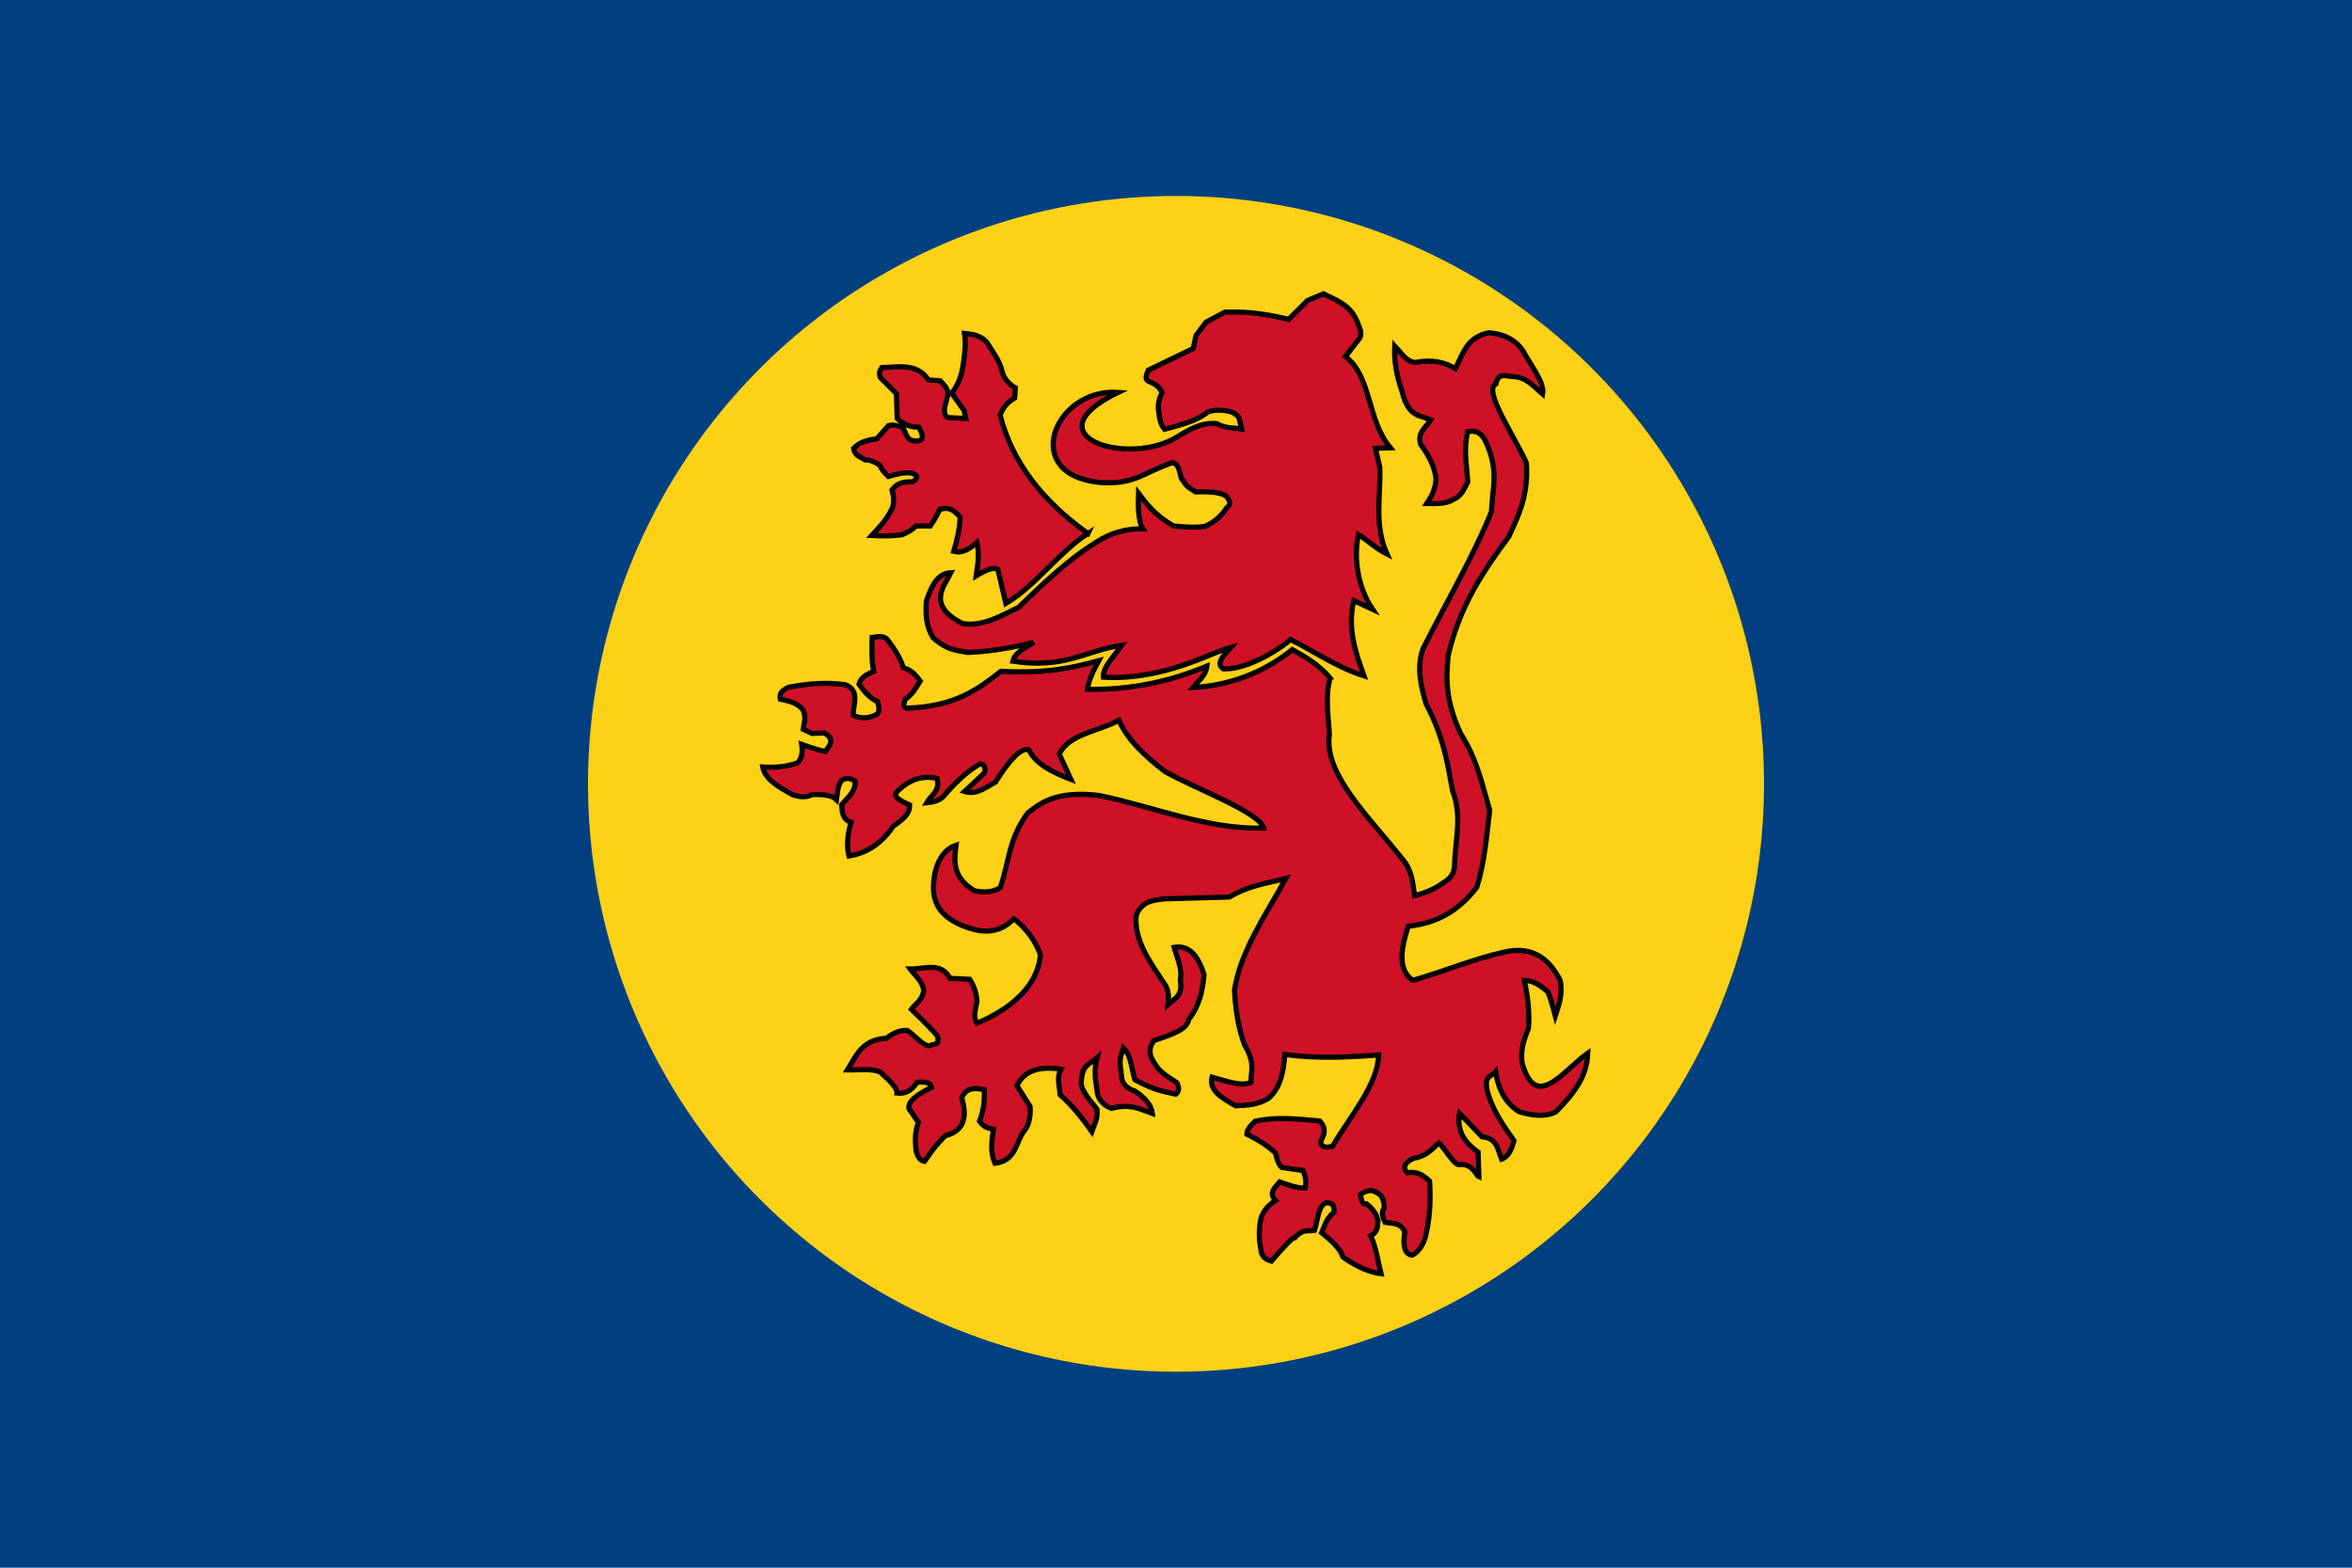 <svg height="240" width="360" xmlns="http://www.w3.org/2000/svg"><path d="m0 0h360v240h-360z" fill="#004080"/><circle cx="180" cy="120" fill="#fcd116" r="90"/><g fill="#ce1126" stroke="#010101" stroke-width="2" transform="matrix(.395 0 0 .395 82.105 22.105)"><path d="m320.7 206c-3.4-9.2-6.5-18.6-4-29.2l7.3 3.4c-5.5-8.2-7.5-19.2-5.5-29 2.2 1.2 6.7 5.4 11.1 7.6-5.1-11.2-2.4-22.5-2.8-33.7l-1.7-7.3 5.8-.2c-9.1-10.7-7.2-27.6-17.4-35.4l5.5-7.1c1.2-2.2-.3-4.5-1.1-6.7-2.8-6.5-8.2-8-12.9-10.5l-6.2 2.6-7.3 7.3c-13.2-3.1-18.7-2.8-24.7-2.8l-7.3 3.9-3.9 5.1-1.1 5.1-17.4 8.4c-.7 1.8-1.8 3.7.6 4.5 1.9.9 3.8 1.8 4.7 4.2-1.1 2.3-1.7 4.7-1.3 7 .3 2.5.5 5.1 2.3 7.2 19.9-5 13.3-7.1 20.9-7.4 4.3.2 5.9.6 7.9 2.8l1.1 4.5c-3.2-.5-6.5-.2-9.7-2.1-6-.5-10.6 2.3-15.2 5.1-19 11.9-57.8-.3-23-17.2-24.5-1.7-38.2 31.6-7.4 34.9 13.9 1 16.5-3.5 28.5-7.7 3.5.9 2.6 6.8 4.2 7 .8 2.2 2.9 3.2 4.8 4.4 6.4-.3 11.5.3 12.6 2.7 1.1 1.8.4 2.7-.6 3.4-2 3.2-4.8 5.6-8.3 7.2-4.1.7-8.2.2-12.3-.1-7.3-4.2-10.4-8.5-13.6-12.7-.2 4.9-.1 11 1.7 13.8-6.5-.1-12.4 1.5-17.9 5.1-10.6 6.4-21.1 16.4-30.2 25.3-7 3.3-13.8 7.6-21.8 6.3-14.3-7.2-6.8-14.9-4.5-19.7-5.3.3-7.4 5-9.5 11-.3 5.1-.2 9.6 2.6 14.2 5.9 5.2 9.7 4.9 13.5 5.7 9.1-.4 17.5-1.9 25.5-3.9-5.7 3.3-7.6 5-8.1 7.3 20.2 3.1 28.1-4.1 42.2-6.2-2.9 4.2-7.5 8.7-7.1 12.4 23.6 1.3 41.9-9.7 49.4-11.6-3.1 3.3-6 6.6-2.8 8.4 10.2.2 23.2-8.8 25.9-11.4 8.4 4.1 17.3 10.5 28.5 14.1z"/><path d="m213.7 150.8c-17.4-12.4-29.3-27.4-34-45.8.9-2.8 2.8-5.1 5.6-6.7l.3-3.9c-2.3-1.4-4.2-3.2-5.1-6.2-1-4.5-3.8-8-6.2-11.8-3.1-2.9-6.1-2.8-8.4-3.1.7 4.6-.1 9.2-.8 13.8-.8 3.8-2.2 6.9-4.2 9.3l4.8 6.7.7 3.1-7-.3c-1.5-1-1.2-2.3-1.3-3.7l1.4-5.3c0-2.3-1.6-3.8-3.1-5.3l-4.5-.3c-4.4-6.6-11.4-5-18-4.8-.5 1-1.5 1.5-.6 3.9l6.2 6.2.3 9.6c1.9 1.9 4.3 3.4 8.4 3.4 2.6 4.6 1.1 5.6-2 5.3-2.9-.5-3-3.2-4.2-5.1-3-1.2-4.5-1.1-5.6-.8l-4.5 5.1c-3.9.5-6.6 1.3-9 3.7.4 2.9 2.8 3.4 4.6 4.5 2.1 0 3.8.9 5.5 2 .7 1.6 1.9 3.1 3.4 4.4 3.3-1 6.4-1.7 9-1.3 2.4.8 2.7 1.9.3 3.4-5.1-.2-6.5 1.4-7.9 3.1.8 3 .8 5.4 0 7.3-2.6 5.1-5.2 7.4-7.9 10.4 4.1.2 8.1.2 11.8-.3 1.9-.9 3.8-1.7 5.3-3.4h5.6c1.2-1.7 2.4-3.7 3.7-6.5 2.2-.3 4.2-1.3 7.9 3.1-.2 4.6-1.2 9-2.5 13.2 3.5 1 6.3-1.1 9-3.4 1.1 5.1.3 8.5-.3 12.9 4.1-2.5 6.9-3.4 8.4-2.5l3.1 13.2c11.2-6.5 20.7-20 31.8-27.1z"/><path d="m307.6 206.9c-4-4.8-9.2-8.1-14.7-11.1-11.4 9.2-24.9 14-38.5 14.7 1.9-2.4 5-4.5 5.4-8.3-13.6 5.7-28.9 9.3-46.3 9 .5-3.7 2.4-7.4 4.4-11.1-9.7 2.6-19.7 5.1-37.9 4.1-8.8 6.9-17.6 13.7-36.6 14.3-1.7-.4-.9-2.1-.4-3.6 2.4-1.3 4-4.2 5.7-6.9-1.6-2.2-3.4-4.4-6.5-5.1-1.2-3.8-3.5-7.6-6.6-11.4-2-1.3-3.5-.6-5.5-.4-.1 4.4-.3 8.7.6 13.1-2.7 1.3-4.9 2.2-5.7 5 1.9 2.6 3.8 5.2 7.2 6.8.4 1.8 1.1 3.8-.3 4.9-3 1.6-6.1 1.8-9.1.4-.2-4.3 2.8-9.7-3.2-11.9-7.3-1-14.1-.4-20.7.8-1.4 0-2.5.9-3.6 1.7-.9 1-1 2.1-.8 3.1 3.3.7 6.7 1.4 8.9 4.3 1.2 3.1.3 4.7 0 7.4l3.4 1.6 4.7-.2c4.3 2.4 2.3 4.8.4 7.2-4-.9-6.6-1.9-9.1-2.8.6 3.7-.3 5.7-1.6 7.2-4.5 1.6-9 1.9-13.5 1.6.9 4.8 6.2 7.8 11.5 10.7 3.3 1.2 5.7 1 7.6 0 4.4-.2 7.8.3 9.5 2 .4-2.5.2-5 2-7.6 2.2-1.2 3.7-.6 5.2.4.2 4.2-3 6.4-5.2 9.1.1 3.1.5 5.9 3.6 6.8-1.3 4.7-1.8 9.2-.8 13.1 7.5-1.2 13-5.4 17.1-11.5 3.1-2.3 6.5-4.3 6.4-8.3-3-1.4-6.2-2.7-5.2-4.8 4.9-5.1 10.1-6.7 15.8-5.5 1.4 5-2.4 6.6-4 9.5 2.8-.3 5.2-1 6.5-2.5 4.3-5 8.9-9.6 14.3-12.7 1.6.5 2.2 1.6 1.6 3.6l-7.7 7.2c4.6 1.4 8.1-1.5 12-3.7 5.3-8.4 9.8-13.4 12.9-12.5 2.5 5.4 9 8.7 16.3 11.5l-4.5-9.8c3.6-7.8 15.3-8.8 23.1-13.1 3.5 7.8 10.3 14 17.9 19.9 13.5 7.4 36.6 15.8 38.2 21.9-22.3.5-42.7-8.4-64-12.7-17.3-2-23.1 3.6-27.4 6.8-7.6 10.3-7.2 19.4-10.7 29-3.3 2-6.6 1.8-9.9 1.2-8.4-5-8.1-11.2-7.2-17.7-5.5 1.8-9.1 8.6-8.7 17.9.5 6.3 4.3 10 9.6 12.6 7.8 3.5 15.2 4.6 21.5-2 4.8 3.7 8.2 8.3 10.3 13.9-1.3 16.5-19.8 24.6-24.6 26.6-1.7-2.8-.4-5.6 0-8.3-.1-3.3-1.2-6.2-2.8-8.7l-7.6-.4c-3.7-6.6-10-3.5-15.5-3.6 1.9 2.6 4.7 4.4 5.3 8.4-.7 3.9-3.1 4.9-4.8 7.2 5.5 5.3 8.3 8.3 10.1 10.3.9 3.6-1 3.1-2.2 3.5-2.4 1.8-6.4-3.7-9.5-5.6-2.7-.2-5.3.9-8 3-9.8.6-11.8 7-15.2 12.3 4.6.1 9.3-.7 12.8.9 3.4 3.1 6.6 6.1 6.4 8.1 3.4.4 5.9-1.2 7.8-4.2 4.2-.4 5.4.6 5.6 2-5.3 2.6-9.4 5.3-8.7 8.3l3.6 5.2c-1.4 3.8-1.3 7.7-.8 11.5 1.3 3.5 2.2 3.3 3.2 3.6 4.3-6.3 5.7-7.4 8-9.9 7.4-1.8 8.6-7.3 6.4-14.7 1.9-4.3 5.4-3.7 8.7-3.2.3 4.1-.2 8.2-1.8 12.3 1.9 2.4 2.8 2.5 5.4 3.1-.7 4.7-1.3 8.9.6 13.2 8.2-1.1 7.9-7.9 11.1-12.3 2.4-2.6 2.7-6.8 2.5-9.7l-5.1-8.1c3-6.3 9.3-7.5 17.1-6.4-1.9 3.3-.5 6.6-.4 9.9 4.3 3.8 8.4 8.7 12.3 14.3.9-2.7 2.5-5 2-8.7-3.5-4.2-6.8-8.4-6-11.1.3-6.4 3.6-6.5 6-8.7-1.1 4.1-.7 8.2 0 12.3.2 3.3 2 5.7 5.6 7.2 7.4-2 11.3.4 15.9 2-.4-3.3-3-6.2-6.8-8.7-6.3-2.2-4.8-5.9-5.6-9.1-.5-4.6.7-5.3 1.2-7.6 3 2.9 3.1 8.1 4.4 12.3 7.6 4.2 11.5 4.6 15.9 5.6 1.3-1.1 1.3-2.6.4-4.4-3-2.2-6.4-3.6-8.7-7.6-3-4.5-1.4-6.5-.4-8.7 6.4-2.2 13.1-4.2 13.6-8.2 4-4.9 5.5-11 6-17.5-2.2-6.8-5.4-11.5-11.6-10.5 1.2 4.2 3.3 8.5 2.4 12.7 1.1 6.2-2.4 7.3-4.8 9.5.3-2.5.4-5-.8-7.2-5.6-8.7-12.4-17.2-11.5-27.4 2.2-5.6 6.7-5.9 11.1-6.4l25-.7c7.8-4.6 14.7-5.3 21.9-7.2-7.9 14.3-17.6 28.3-19.9 43.2.4 8.2 1.7 15.5 4 21.5 4.2 7 2.3 10 2.4 14.3-3.7 1.8-9.6-.5-15.1-2-1.3 5.5 4.3 8.2 9.1 11.1 8.1-.2 10.1-1.5 12.7-2.8 4.9-4.3 5.9-10.6 6.4-17.1 12.3 1.7 24.1 1.1 36.4.2-.5 11.8-11 23.6-17.9 35.4-2.4.6-4.4.6-4.6-1.8l1.2-2.8c.5-2.1-.2-3.8-1.6-5.2-8.1-.7-16.2-1.8-25 .1-1.7 1.7-3.3 3.3-3.2 5 4.9 2.4 8.4 4.8 11.1 7.3.5 2.2 1.1 4.4 2.4 5.6l8.3 1.2c.9 2.3 1.4 4.5.8 6.8-3.6 0-6.7-1.3-9.9-2.4-1.8 2.2-4.4 4.3-1.6 7.2-3.7 2.5-4.8 4.6-5.6 6.8-1.1 4.9-.7 8.9 0 12.7.4 2.8 2.2 3.4 4 4 4.4-5.1 8.4-9.5 9.1-9.1 3.1-3.5 5.2-2.4 7.6-2.8 1.3-3.9 1.4-9.5 4.4-10.7 1.6.2 3.4-.2 3.2 3.6-3.2 2.7-3.6 5.3-4.8 8 4.3 3.4 7.4 6.6 8.3 9.5 5.5 3.8 10.4 5.9 14.7 6.4-1.3-4.9-1.7-9.5-4-14.7 3.1-1.7 2.5-3.9 2.8-6-.6-1.9-1.2-3.8-4.4-6.4-1.8.6-2-1.6-2.4-3.6 3.9-2.8 5.9-1.2 8 .4 1 1.8 1.3 3.3 1.2 4.8-1.3 1.9-.5 3.7.4 5.6 2.7.5 5.9-.1 7.6 3.6-.8 5.3-.2 8.7 2.8 9.1 2.5-1.2 4.2-3.7 5.2-7.2 1.7-6.8 2.1-13.9 1.6-21.5-2.4-2.2-4.9-4-8.7-3.2-1.9-2.2-.9-4.1 2.4-5.6 5.2-.9 7.2-3.6 9.9-6 2.5 2.1 6.2 9.7 8.7 8.3 4.8.2 5.7 4.4 6.8 4.8l-.3-9.5c-4.7-3.5-8.4-7.6-7.2-15.1l8.7 9.1c6 .5 6.1 5.1 7.6 8.7 2.8-1 3.9-4 4.8-7.2-4.4-6.1-8.5-12.3-10.3-19.1-1.5-6.3 1.7-5.7 3.2-7.6 1.1 7.5 4.3 12.5 9.1 15.5 5.4 1.6 10.4 2.1 14.3 0 6.2-6.4 12-13 12.3-22.7-9.3 6.5-20 22.9-25.4 4-.8-5 .6-9.3 2.4-13.5.5-6-.2-12.3-1.6-18.7 3.5 0 6.4 2.1 9.1 4.4 1.3 2.8 2 6.2 2.9 9.4 1.4-4.3 3-8.4 1.9-13.8-4.4-8.8-11.1-13.2-21.1-11.1-12.7 2.8-23.1 7.4-36 11.1-6.1-4.3-4.5-12.3-1.8-21 12.5-1.2 20.5-7.2 26.6-15.1 2.8-8.9 3.7-18.6 5-29.8-2.9-9.9-4.9-19.9-11.3-29.8-6.2-13.5-5.5-21.9-4.8-30.2 4.5-19.4 13.8-33 23.5-46.1 3.8-8.2 7.7-16.1 6.8-28.6-4.9-10.9-16.9-28.1-11.8-30.6.9-4.5 3.9-3 6.6-2.8 5.2.1 8.1 3.9 11.5 6.8.8-4.5-4.2-10.6-7.7-16.9-2.9-4.3-7.4-6.4-13-6.9-8.6 1.5-10.2 8.2-13.1 13.9-4-2.4-8.9-3.7-15.5-2.4-3.5-.2-5.5-3.7-8-6.4-.3 6 .8 11.8 2.8 17.5 1 3.8 2.1 7.6 6.4 9.5l4.8 1.6c-1.7 2.9-5.3 4.6-4 9.5 3.1 4.2 5.5 8.6 6 13.5-.2 4.1-1.9 6.9-3.6 9.5 4 .1 7.8.1 10.3-1.6 3.1-1.2 4.2-4.1 5.6-6.8-.4-6.5-1.7-13 0-19.5 3.5-.7 5.5.9 6.8 3.6 5.6 11.4 2.6 18.8 2.4 27.4-7.2 17.8-17.7 35.5-26.6 53.3-2.5 7.5-.7 14.3 1.2 21.1 7 13.3 8.4 23.4 10.3 33.8 3.8 9.7 1.1 18.9.8 28.2.1 3.4-1.4 5.7-4 7.2-3.3 2.5-7.1 4.2-11.5 5.2-.8-4.9-.8-9.8-5.2-14.7-12.9-16.2-30.1-32.6-27.8-47.7-.5-7.6-1.7-15.3.3-21.8z"/></g></svg>